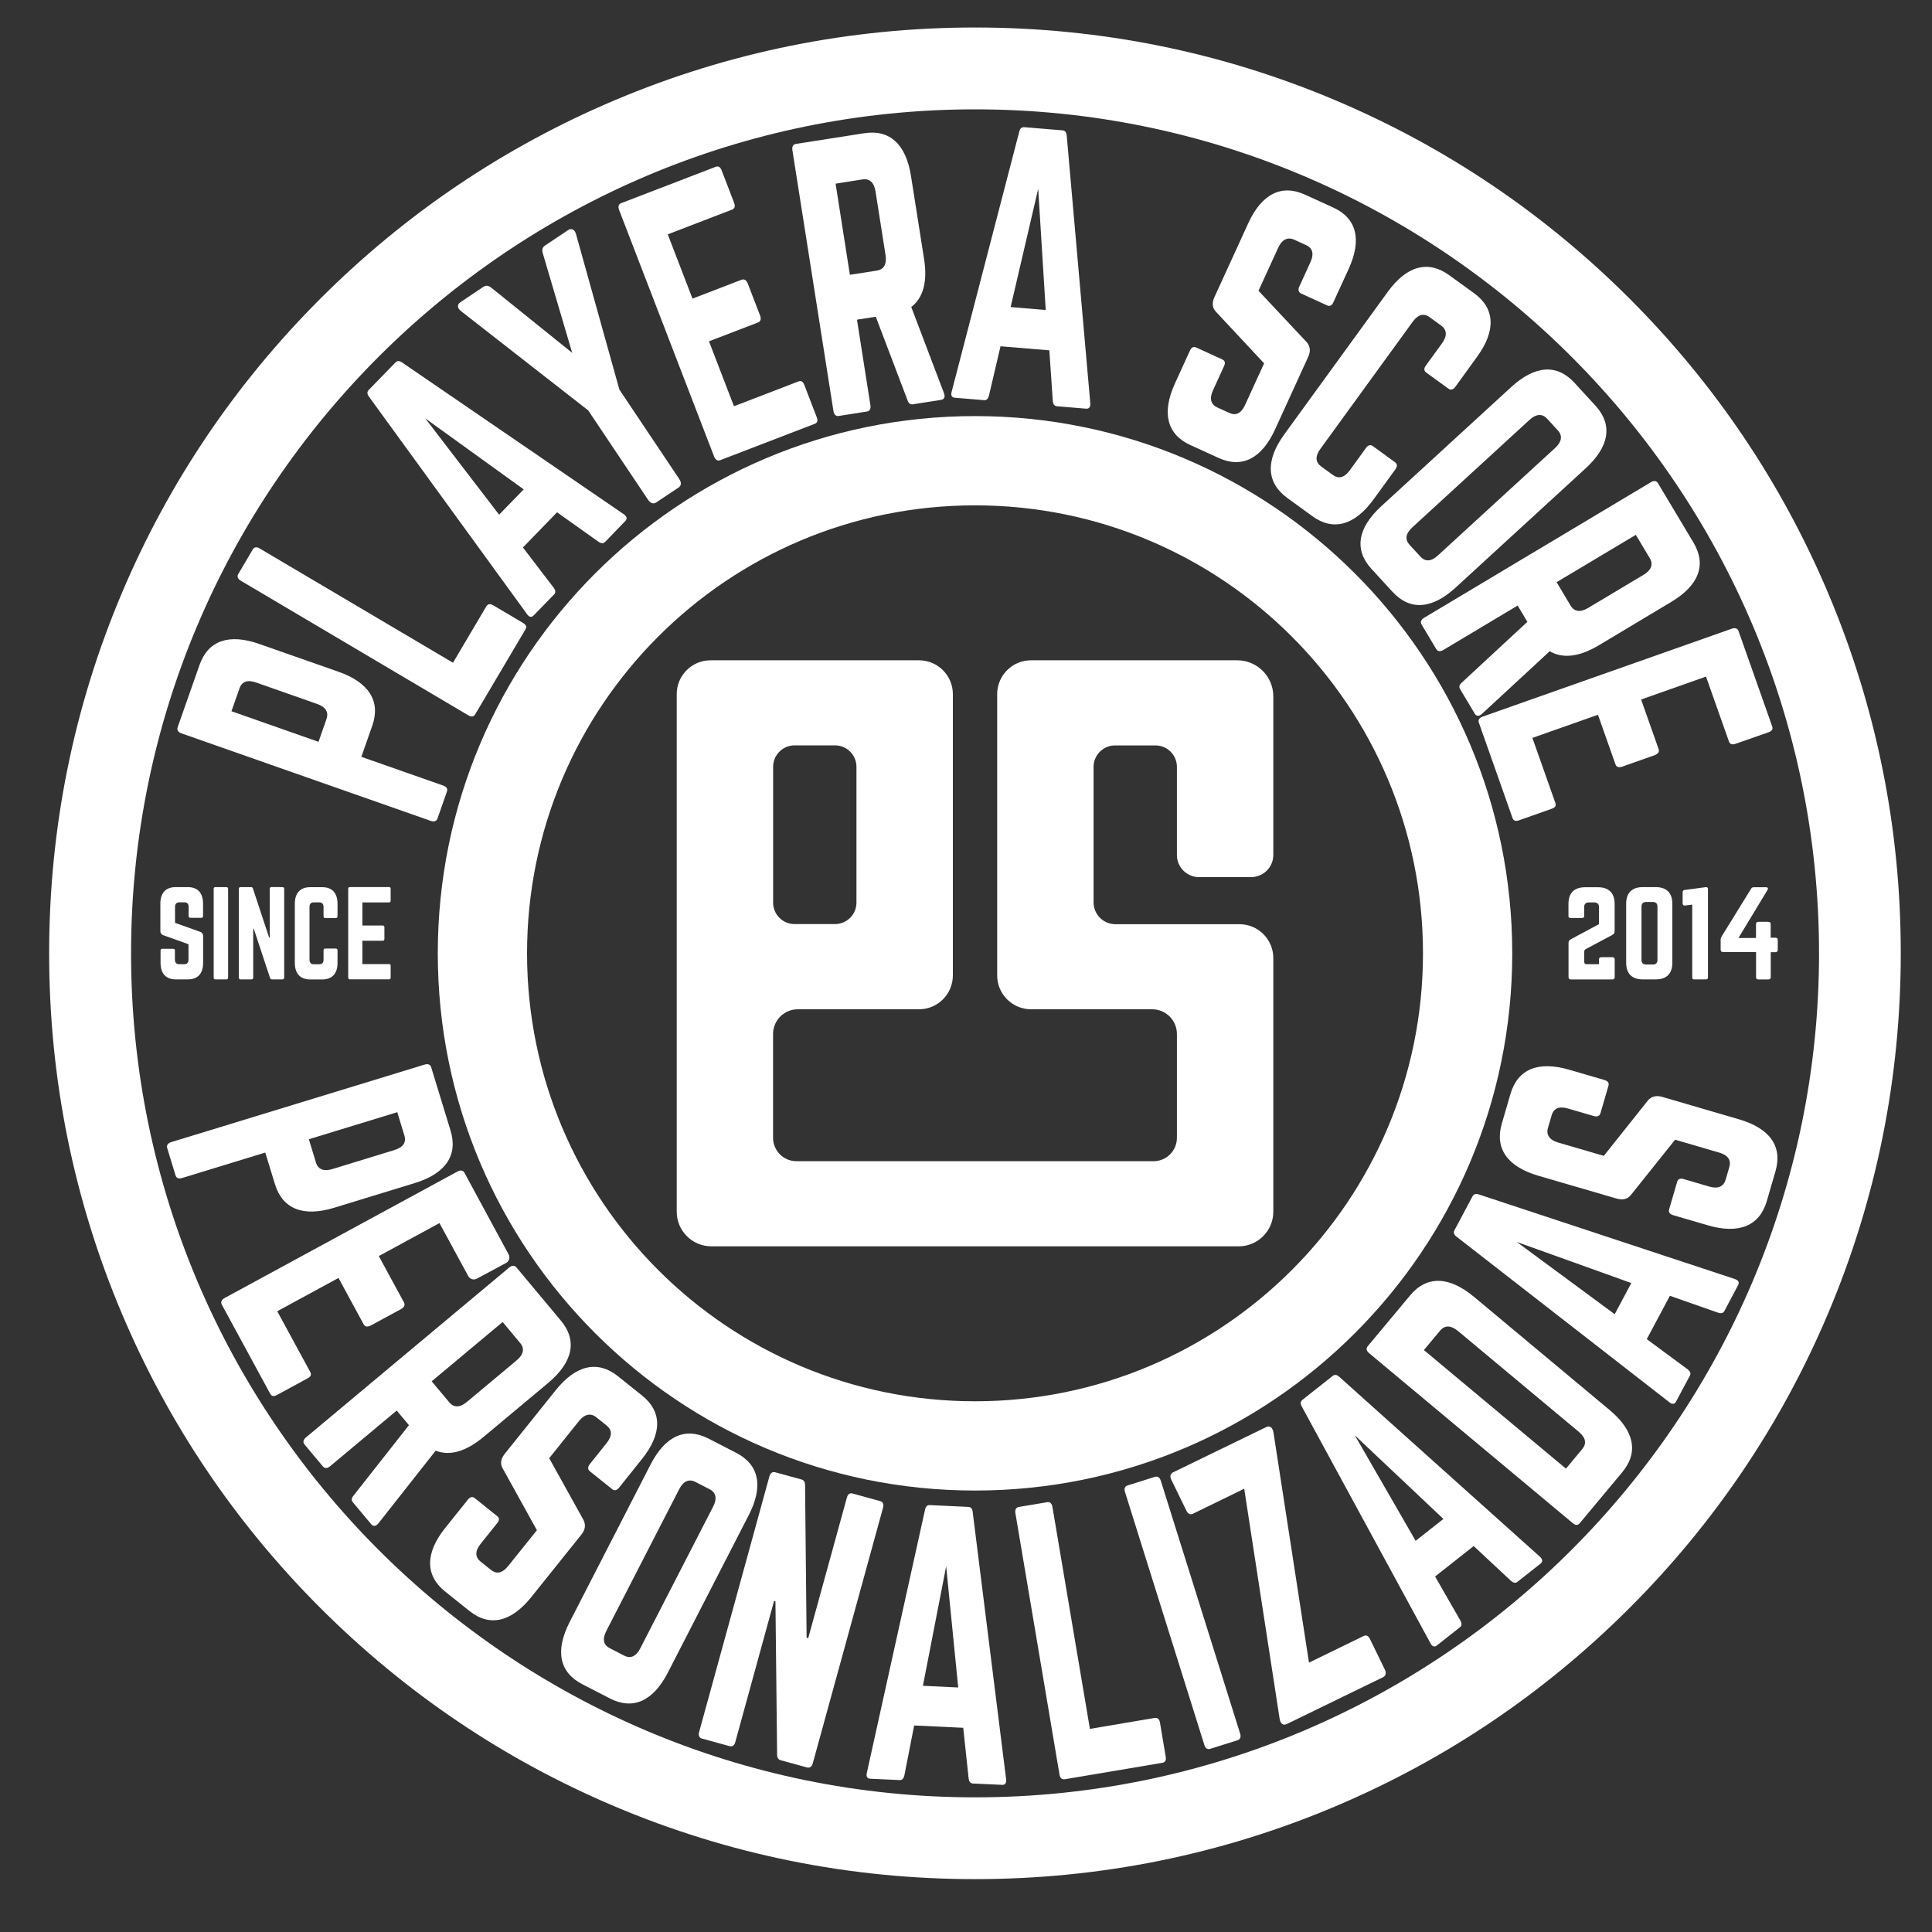 <?xml version="1.0" encoding="utf-8"?>
<!-- Generator: Adobe Illustrator 27.9.0, SVG Export Plug-In . SVG Version: 6.00 Build 0)  -->
<svg version="1.1" id="Layer_1" xmlns="http://www.w3.org/2000/svg" xmlns:xlink="http://www.w3.org/1999/xlink" x="0px" y="0px"
	 viewBox="0 0 3000 3000" style="enable-background:new 0 0 3000 3000;" xml:space="preserve">
<rect x="0" y="0" width="3000" height="3000" fill="#333333" stroke="none"/>
<style type="text/css">
	.st0{fill:#FFFFFF;}
</style>
<g>
	<g id="Layer_2_00000163050695417379953600000004582041525194233262_">
		<g>
			<path class="st0" d="M659.3,1653.1c5.1-1.6,8.9-0.1,10.2,4l30.1,98.4c11.8,38.5-7.6,66.9-55.7,81.6l-125,38.3
				c-47.7,14.6-80.1,2.1-91.9-36.5l-15.1-49.2l-129.1,39.5c-5.1,1.6-8.8,0.5-10.2-4l-13-42.6c-1.3-4.1,1.1-7.5,6.2-9.1L659.3,1653.1
				z M490.6,1805.2c3.4,11.1,12.7,14,25.5,10.1l96.3-29.5c13.3-4.1,18.9-11.6,15.5-22.7l-11-36.1l-137.3,42L490.6,1805.2z"/>
			<path class="st0" d="M721,1820.7c-1.9-3.4-5.9-4.1-10.6-1.6l-361.7,196.5c-4.7,2.6-6.3,6.3-4.5,9.8l75.3,138.7
				c2.5,4.5,6.1,4.5,10.8,1.9l47.1-25.6c5.2-2.8,6.7-5.6,4.3-10.1l-51.2-94.2l95.1-51.7l39.1,72c2,3.8,6.1,4.5,11.3,1.7l46.6-25.3
				c5.2-2.8,6.8-6.6,4.7-10.4l-39.1-72l94.2-51.2l44.7,82.3c2.6,4.8,8.6,6.6,13.3,4l45.4-24.3c4.8-2.6,6.6-8.6,4-13.4L721,1820.7z"
				/>
			<path class="st0" d="M750.9,2231.2c-27.6,23-52.5,29.9-74.4,21.4l-88.8,112.7c-4.1,5.1-8.2,5.2-11.2,1.6l-28.6-34.2
				c-2.7-3.3-2.1-6.7,1.1-10.4l86-109.3l-19-22.7l-103.6,86.6c-4.1,3.4-8.2,3.5-11,0.2l-28.6-34.2c-2.8-3.3-1.9-7.3,2.2-10.8
				l315.8-264c4.1-3.4,8.2-3.5,11-0.2l69,82.6c25.9,30.9,19,64.6-19.6,96.9L750.9,2231.2z M697.6,2177.5c7.1,8.6,16.8,8.3,27.4-0.6
				l77.3-64.6c10.7-8.9,12.6-18.4,5.4-26.9l-27.2-32.6l-110.2,92.1L697.6,2177.5z"/>
			<path class="st0" d="M996.8,2166.8c31.5,25.2,31.5,59.5,0,98.8l-35.5,44.4c-3.4,4.2-7,5.4-10.7,2.4l-34.8-27.9
				c-3.3-2.7-3.3-6.8,0-11l26.1-32.6c8.7-10.9,9.1-20.2,0-27.4l-16.1-12.9c-8.4-6.7-18.1-4.9-26.8,6l-46.2,57.7l53.5,96.4
				c3.3,7.5,2.7,14.5-3.7,22.4l-77.4,96.6c-31.5,39.3-65,46.9-96.4,21.7l-37.5-30c-31.1-24.9-31.4-59.5,0-98.8l35.2-43.9
				c3.7-4.6,7.4-5.1,10.7-2.4l34.8,27.9c3.7,3,3.7,6.4,0,11l-25.8,32.2c-9,11.3-8.4,20.8,0,27.4l16.1,12.9c8.7,7,17.7,5.3,26.8-6
				l44.6-55.6l-53.2-96.1c-4-7.3-3-14.8,3.4-22.7l79.1-98.7c31.5-39.3,65.3-46.6,96.4-21.7L996.8,2166.8z"/>
			<path class="st0" d="M1010.1,2274.3c23-44.8,54.3-58.8,90.2-40.4l42.7,22c35.8,18.4,42.7,52.1,19.6,96.9l-125.4,244.1
				c-23,44.8-54.3,58.8-90.2,40.4l-42.7-22c-35.8-18.4-42.7-52-19.6-96.9L1010.1,2274.3z M969.1,2570.8c9.9,5.1,18.4,1.6,25.1-11.2
				l113.2-220.2c6.4-12.4,4.5-21.8-5.5-26.9l-22.1-11.4c-9.9-5.1-18.7-1.2-25.1,11.2l-113.2,220.2c-6.6,12.9-4.5,21.8,5.5,26.9
				L969.1,2570.8z"/>
			<path class="st0" d="M1366.9,2331c4.1,1.1,5.8,4.9,4.3,10.1L1262.1,2738c-1.4,5.2-4.8,7.6-8.9,6.5l-40.9-11.2
				c-3.7-1-5.6-3.8-5.6-8.8l-2.6-238.1l-2.1-0.6l-60.2,219.1c-1.4,5.2-4.3,7.7-8.9,6.5l-43-11.8c-4.1-1.1-5.8-4.9-4.3-10.1
				l109.1-396.9c1.4-5.2,4.8-7.6,8.9-6.5l40.9,11.2c3.7,1,5.6,3.8,5.6,8.8l2.4,236.9l2.5,0.7l60-218.1c1.4-5.2,4.3-7.7,8.9-6.5
				L1366.9,2331z"/>
			<path class="st0" d="M1510.6,2769.4c-3.8-0.2-5.9-3-6.5-7.8l-8.4-78.7l-76.2-3.6l-15.2,77.6c-1.1,4.8-3.3,7.3-7.2,7.2l-45.8-2.1
				c-4.7-0.2-6.7-3.5-5.2-9.4l90.3-408.4c1.1-5.3,3.8-7.3,7.6-7.1l59.5,2.8c3.9,0.2,6.3,2.4,6.9,7.8l51.9,415
				c0.6,5.9-1.3,9.1-6.4,8.8L1510.6,2769.4z M1469.2,2432.1l-36.1,185.6l54.8,2.6L1469.2,2432.1z"/>
			<path class="st0" d="M1692.4,2684.6l100.6-17c4.6-0.8,7.3,2,8.2,7.3l8.9,52.8c1,5.8-0.7,8.8-5.3,9.6l-151.4,25.5
				c-4.2,0.7-7.2-1.5-8.2-7.3l-68.5-405.9c-0.9-5.3,1.1-8.9,5.3-9.6l44-7.4c4.7-0.8,7.3,2,8.2,7.3L1692.4,2684.6z"/>
			<path class="st0" d="M1793.4,2293.2c4.1-1.3,7.5,1,9.1,6.1l123.2,392.7c1.6,5.1,0.1,8.9-4,10.2l-42.5,13.4
				c-4.5,1.4-7.5-1-9.1-6.1l-123.2-392.7c-1.6-5.1-0.5-8.8,4-10.2L1793.4,2293.2z"/>
			<path class="st0" d="M1966.1,2216c6.2-3,10.1,1.1,11.4,8.7l55.1,357l84.8-41.3c3.9-1.9,7.3-0.6,9.9,4.7l23.2,47.7
				c2.3,4.8,1.4,8.8-2.2,11.2l-150,73c-6.2,3-10.4-0.9-11.4-8.7l-54.9-356.6l-79.8,38.9c-3.9,1.9-7.6,0.1-9.9-4.7l-23.5-48.2
				c-2.6-5.3-1.4-8.8,2.2-11.2L1966.1,2216z"/>
			<path class="st0" d="M2356.2,2456.3c-3,2.4-6.4,1.6-10-1.6l-57.9-54l-59.9,47.3l39.4,68.6c2.3,4.3,2.3,7.7-0.7,10.1l-36,28.4
				c-3.7,2.9-7.4,1.7-10-3.7L2021.4,2184c-2.6-4.7-2-8,1.1-10.4l46.8-37c3-2.4,6.4-2.3,10.4,1.4l311.4,279.2c4.3,4.1,5,7.7,0.9,10.9
				L2356.2,2456.3z M2103.8,2228.8l94.4,163.8l43.1-34L2103.8,2228.8z"/>
			<path class="st0" d="M2126,2101.2c-4.1-3.4-5.2-7.1-2.2-10.8l65.9-79c25.8-30.9,60.5-29.9,99.2,2.4l210.3,175.5
				c38.7,32.3,45.5,65.9,19.7,96.9l-65.9,79c-3,3.6-6.5,3.6-11-0.2L2126,2101.2z M2456.9,2250.1c7.1-8.6,5.6-17.6-5.5-26.9
				l-187.2-156.2c-11.1-9.3-20.7-9.5-27.9-0.9l-25.3,30.3l220.6,184.1L2456.9,2250.1z"/>
			<path class="st0" d="M2677.6,2035.8c-1.8,3.4-5.2,4-9.9,2.5l-74.7-26.2l-35.9,67.3l63.6,47c3.8,3,5.2,6.2,3.4,9.6l-21.6,40.5
				c-2.2,4.2-6.1,4.5-10.7,0.6l-330.1-256.8c-4.3-3.3-5-6.6-3.2-10l28-52.6c1.8-3.4,4.9-4.7,10.1-2.9l397.1,131.2
				c5.6,2,7.6,5,5.2,9.6L2677.6,2035.8z M2355.2,1928.5l152.1,112.2l25.8-48.4L2355.2,1928.5z"/>
			<path class="st0" d="M2345.4,1698.8c11.3-38.7,43-51.8,91.4-37.7l54.5,15.9c5.2,1.5,7.6,4.5,6.3,9l-12.5,42.8
				c-1.2,4.1-5,5.7-10.2,4.2l-40.1-11.7c-13.4-3.9-22.1-0.7-25.4,10.5l-5.8,19.8c-3,10.3,2.4,18.6,15.8,22.5l71,20.7l68.7-86.3
				c5.6-6,12.4-8,22.2-5.2l118.8,34.7c48.4,14.1,68.1,42.2,56.8,80.9l-13.4,46.1c-11.2,38.3-43,51.8-91.4,37.7l-54-15.8
				c-5.7-1.7-7.5-4.9-6.3-9l12.5-42.8c1.3-4.5,4.5-5.8,10.2-4.2l39.6,11.6c13.9,4,22.4-0.2,25.4-10.5l5.8-19.8
				c3.1-10.7-1.9-18.4-15.8-22.5l-68.4-20l-68.6,85.8c-5.2,6.5-12.5,8.4-22.3,5.6l-121.4-35.4c-48.4-14.1-68-42.6-56.8-80.9
				L2345.4,1698.8z"/>
			<g>
				<g>
					<path class="st0" d="M2462.5,1473.7c-1.8,1.1-2.5,2.3-2.5,4.3v15.6c0,2.3,1.3,3.6,3.6,3.6h19.3v-7.3c0-2.3,1.3-3.6,3.6-3.6
						h17.2c2.3,0,3.6,1.3,3.6,3.6v27.4c0,2.3-1.3,3.6-3.6,3.6h-64.5c-2.3,0-3.6-1.3-3.6-3.6v-52.8c0-3.4,1.3-4.8,4.7-6.6l42.6-22.9
						v-26.5c0-4.7-2.7-7.2-7.2-7.2h-8.6c-4.8,0-7.2,2.5-7.2,7.2v14c0,1.8-1.1,2.9-2.9,2.9h-18.6c-2,0-2.9-1.1-2.9-2.9v-19
						c0-16.8,9-25.8,25.8-25.8h20.1c16.7,0,25.8,9,25.8,25.8v42.3c0,3.4-1.4,4.8-4.8,6.6L2462.5,1473.7z"/>
					<path class="st0" d="M2525.1,1403.3c0-16.8,9-25.8,25.8-25.8h20.1c16.8,0,25.8,9,25.8,25.8v91.7c0,16.8-9,25.8-25.8,25.8h-20.1
						c-16.8,0-25.8-9-25.8-25.8V1403.3z M2566.5,1497.7c4.7,0,7.2-2.3,7.2-7.2v-82.7c0-4.7-2.5-7.2-7.2-7.2h-10.4
						c-4.7,0-7.2,2.5-7.2,7.2v82.7c0,4.8,2.5,7.2,7.2,7.2H2566.5z"/>
					<path class="st0" d="M2649.2,1377.5c1.8,0,2.9,1.1,2.9,2.9v137.5c0,1.8-1.1,2.9-2.9,2.9h-18.6c-2,0-2.9-1.1-2.9-2.9v-113.2
						l-11.1,1.4c-2.3,0.4-3.8-0.9-3.8-3.2v-17.2c0-2.3,1.1-3.6,3.4-3.8L2649.2,1377.5z"/>
					<path class="st0" d="M2756.9,1456c2.3,0,3.6,1.3,3.6,3.6v15.4c0,2.3-1.3,3.6-3.6,3.6h-7.3v38.7c0,2.3-1.3,3.6-3.6,3.6h-15.6
						c-2.3,0-3.6-1.3-3.6-3.6v-39h-51.4c-2.3,0-3.6-1.3-3.6-3.6v-15.9c0-1.6,0.4-2.9,1.3-4.3l46-74.5c0.9-1.6,2.3-2.3,4.3-2.3h18.8
						c2.9,0,3.9,1.8,2.3,4.3l-45,74.5h27.2v-21.5c0-2.3,1.3-3.6,3.6-3.6h15.6c2.3,0,3.6,1.3,3.6,3.6v21.1H2756.9z"/>
				</g>
				<g>
					<path class="st0" d="M291.5,1377.5c15.5,0,23.8,9,23.8,25.8v19c0,1.8-0.8,2.9-2.6,2.9h-17.2c-1.7,0-2.6-1.1-2.6-2.9v-14
						c0-4.7-2.1-7.2-6.6-7.2h-7.9c-4.1,0-6.6,2.5-6.6,7.2v24.7l39.3,14c2.8,1.3,4.3,3.2,4.3,6.6v41.4c0,16.8-8.3,25.8-23.8,25.8
						h-18.5c-15.4,0-23.8-9-23.8-25.8v-18.8c0-2,1-2.9,2.6-2.9H269c1.8,0,2.6,0.9,2.6,2.9v13.8c0,4.8,2.5,7.2,6.6,7.2h7.9
						c4.3,0,6.6-2.3,6.6-7.2v-23.8l-39.2-14c-3-1.1-4.5-3.2-4.5-6.6v-42.3c0-16.8,8.4-25.8,23.8-25.8H291.5z"/>
					<path class="st0" d="M351.6,1377.5c1.7,0,2.6,1.1,2.6,2.9v137.5c0,1.8-1,2.9-2.6,2.9h-17.2c-1.8,0-2.6-1.1-2.6-2.9v-137.5
						c0-1.8,0.8-2.9,2.6-2.9H351.6z"/>
					<path class="st0" d="M438.7,1377.5c1.7,0,2.6,1.1,2.6,2.9v137.5c0,1.8-1,2.9-2.6,2.9h-16.4c-1.5,0-2.5-0.7-3-2.3l-25.3-76.5
						h-0.8v75.9c0,1.8-0.8,2.9-2.6,2.9h-17.2c-1.7,0-2.6-1.1-2.6-2.9v-137.5c0-1.8,1-2.9,2.6-2.9h16.4c1.5,0,2.5,0.7,3,2.3
						l25.1,76.1h1v-75.6c0-1.8,0.8-2.9,2.6-2.9L438.7,1377.5L438.7,1377.5z"/>
					<path class="st0" d="M524.1,1422.7c0,1.8-1,2.9-2.6,2.9h-16.5c-1.8,0-2.6-1.1-2.6-2.9v-14.3c0-4.7-2.3-7.2-6.6-7.2h-8.6
						c-4.5,0-6.6,2.5-6.6,7.2v81.7c0,4.8,2.3,7.2,6.6,7.2h8.6c4.3,0,6.6-2.3,6.6-7.2v-14.3c0-1.8,0.8-2.9,2.6-2.9h16.5
						c1.7,0,2.6,1.1,2.6,2.9v19.3c0,16.8-8.4,25.8-23.8,25.8h-18.5c-15.5,0-24-9-24-25.8v-91.7c0-16.8,8.4-25.8,24-25.8h18.5
						c15.4,0,23.8,9,23.8,25.8V1422.7z"/>
					<path class="st0" d="M606.6,1398.3c0,1.8-0.7,3-2.6,3h-41.3v35.8h31.6c1.7,0,2.6,1.1,2.6,3v17.7c0,2-1,3-2.6,3h-31.6v36.2h41.3
						c2,0,2.6,0.9,2.6,2.9v17.9c0,1.8-0.7,2.9-2.6,2.9h-60.8c-1.5,0-2.5-1.1-2.5-2.9v-137.5c0-1.8,1-2.9,2.5-2.9h60.8
						c2,0,2.6,1.1,2.6,2.9V1398.3z"/>
				</g>
			</g>
			<g>
				<path class="st0" d="M2838.6,920.7c-72.4-171.2-176.1-324.9-308.1-456.9c-132-132-285.7-235.7-456.9-308.1
					c-177.3-75-365.5-113-559.6-113c-194.1,0-382.3,38-559.6,113c-171.2,72.4-325,176.1-457,308.1c-132,132-235.7,285.7-308.1,456.9
					c-75,177.3-113,365.5-113,559.6c0,194.1,38,382.3,113,559.6c72.4,171.2,176.1,324.9,308.1,456.9
					c132,132,285.7,235.7,456.9,308.1c177.3,75,365.5,113,559.6,113c194,0,382.3-38,559.6-113c171.2-72.4,324.9-176.1,456.9-308.1
					c132-132,235.7-285.7,308.1-456.9c75-177.3,113-365.5,113-559.6C2951.6,1286.3,2913.6,1098,2838.6,920.7z M2824.6,1480.3
					c0,722.6-587.9,1310.6-1310.5,1310.6c-722.6,0-1310.6-587.9-1310.6-1310.6c0-722.6,587.9-1310.5,1310.6-1310.5
					C2236.6,169.7,2824.6,757.7,2824.6,1480.3z"/>
			</g>
			<g>
				<path class="st0" d="M281.6,1138.7c-5-1.8-7.2-5.3-5.8-9.3l34-96.8c13.3-37.9,45.6-49.3,93-32.6l123.1,43.2
					c46.9,16.5,65.5,45.7,52.2,83.6l-17,48.4l127.1,44.6c5,1.8,7.4,4.8,5.8,9.3l-14.7,42c-1.4,4-5.3,5.4-10.3,3.6L281.6,1138.7z
					 M507,1116.3c3.8-10.9-1.9-18.8-14.5-23.2l-94.8-33.3c-13.1-4.6-22-1.8-25.8,9.1l-12.5,35.5l135.2,47.5L507,1116.3z"/>
				<path class="st0" d="M703.4,1029.1l51.8-87.6c2.4-4,6.2-4.3,10.8-1.5l46,27.2c5.1,3,6.3,6.2,3.9,10.2l-78,131.8
					c-2.2,3.7-5.8,4.5-10.8,1.5l-353.3-209c-4.6-2.7-6.1-6.6-3.9-10.2l22.6-38.3c2.4-4,6.2-4.3,10.8-1.5L703.4,1029.1z"/>
				<path class="st0" d="M939.5,841.6c-2.7,2.8-6.1,2.4-10.1-0.3L865,795.5L812,850.1l47.9,62.7c2.8,4,3.3,7.4,0.6,10.1l-31.9,32.8
					c-3.3,3.4-7.1,2.7-10.4-2.3L572.9,615.9c-3.2-4.3-3-7.7-0.3-10.4l41.4-42.6c2.7-2.8,6-3.1,10.4,0l344.2,235.6
					c4.8,3.5,5.9,6.9,2.3,10.6L939.5,841.6z M660.3,649.6L775,799.2l38.2-39.3L660.3,649.6z"/>
				<path class="st0" d="M882,357.4c5.3-3.6,10.5-1.2,12.5,6.4L961.8,605l92.8,138.6c3.9,5.8,3.5,10.6-1.2,13.6l-34.1,22.8
					c-4.6,3.1-9.2,1.7-13.1-4.1l-92.8-138.6L716.1,483.3c-6.3-4.8-6.5-10.4-1.2-14l35.5-23.8c4.3-2.8,8.2-2.3,12.9,1.6l125.2,100.8
					L843,393.8c-1.9-5.8-0.9-9.7,3.4-12.6L882,357.4z"/>
				<path class="st0" d="M1139.8,314.6c1.9,5,1.7,9.1-3.1,10.9l-99.8,38.4l38.4,99.8l76.2-29.3c4-1.5,7.5,0.5,9.7,6l19,49.4
					c2.1,5.5,0.9,9.4-3.1,10.9l-76.2,29.3l38.8,100.8l99.8-38.4c4.8-1.8,7.3,0,9.5,5.5l19.2,49.9c1.9,5,1.5,8.6-3.3,10.4
					l-146.9,56.5c-3.6,1.4-7.1-0.7-9.1-5.7L961.3,325.9c-1.9-5-0.7-8.9,2.9-10.3l146.9-56.5c4.8-1.8,7.5,0.5,9.5,5.5L1139.8,314.6z"
					/>
				<path class="st0" d="M1434.9,402.2c5.6,35.4-1.4,60.3-19.9,74.5l50.8,133.8c2.3,6.1,0.2,9.7-4.4,10.4l-43.9,6.9
					c-4.2,0.7-6.7-1.7-8.3-6.3l-49.3-129.7l-29.2,4.6l20.9,133.1c0.8,5.3-1.2,8.9-5.4,9.5l-43.9,6.9c-4.2,0.7-7.3-2.1-8.1-7.4
					L1230.4,233c-0.8-5.3,1.2-8.9,5.4-9.5l106-16.6c39.7-6.2,65,16.9,72.8,66.5L1434.9,402.2z M1361.5,420.2
					c11-1.7,15.7-10.1,13.6-23.8l-15.6-99.3c-2.2-13.7-9.2-20.2-20.2-18.5l-41.8,6.6l22.2,141.5L1361.5,420.2z"/>
				<path class="st0" d="M1641,630.8c-3.8-0.3-5.7-3.2-6.2-8l-5.4-78.8l-75.8-6.3l-18,76.8c-1.3,4.7-3.6,7.2-7.4,6.9l-45.6-3.8
					c-4.7-0.4-6.5-3.8-4.8-9.5l104.9-403.7c1.3-5.3,4-7.2,7.9-6.9l59.2,4.9c3.8,0.3,6.2,2.7,6.6,8.1l36.6,415.5
					c0.4,5.9-1.6,9-6.7,8.6L1641,630.8z M1612.1,293.2l-42.8,183.6l54.5,4.6L1612.1,293.2z"/>
				<path class="st0" d="M2070.1,322.2c36.6,16.7,44.9,49.9,24,95.6l-23.6,51.5c-2.2,4.9-5.5,6.9-9.8,4.9l-40.5-18.5
					c-3.9-1.8-4.9-5.8-2.7-10.6l17.3-37.9c5.8-12.6,3.8-21.8-6.7-26.6l-18.7-8.5c-9.7-4.4-18.7-0.3-24.5,12.3l-30.7,67.1l75.2,80.2
					c5.1,6.4,6.1,13.4,1.9,22.6l-51.3,112.3c-20.9,45.7-51.5,61.1-88,44.4l-43.6-19.9c-36.2-16.5-44.9-49.9-24-95.6l23.3-51
					c2.4-5.4,5.9-6.7,9.8-4.9l40.4,18.5c4.3,2,5.1,5.3,2.7,10.6l-17.1,37.4c-6,13.1-3.1,22.1,6.7,26.6l18.7,8.5
					c10.1,4.6,18.4,0.8,24.4-12.3l29.6-64.7l-74.8-80.1c-5.7-6.1-6.5-13.6-2.3-22.8l52.5-114.7c20.9-45.7,51.8-60.9,88-44.4
					L2070.1,322.2z"/>
				<path class="st0" d="M2259.8,600.7c-3.1,4.3-7.1,5.4-10.6,2.9l-34.6-25.1c-3.8-2.8-3.7-6.6-0.5-10.9l25.1-34.6
					c8.2-11.2,7.7-20.8-1.3-27.4l-18-13.1c-9.3-6.8-18.2-4-26.4,7.3L2050.3,697c-8.5,11.7-7.7,20.8,1.3,27.4l18,13.1
					c9,6.5,17.9,4.4,26.4-7.3l25.1-34.6c3.1-4.3,6.8-5.7,10.6-2.9l34.6,25.1c3.5,2.5,3.7,6.6,0.5,10.9l-33.9,46.7
					c-29.5,40.7-62.9,49.5-95.1,26.1l-38.7-28.1c-32.5-23.6-34.5-58.1-5-98.7l160.8-221.5c29.5-40.7,62.9-49.5,95.4-25.9l38.8,28.1
					c32.2,23.4,34.1,57.8,4.6,98.5L2259.8,600.7z"/>
				<path class="st0" d="M2346.5,601.1c37-34,71.2-36.3,98.4-6.6l32.4,35.3c27.2,29.6,21.9,63.5-15.1,97.4l-201.7,185
					c-37,34-71.2,36.3-98.4,6.6l-32.4-35.3c-27.2-29.6-21.9-63.4,15.1-97.4L2346.5,601.1z M2205.6,864.3c7.5,8.2,16.7,7.9,27.3-1.9
					l182-166.9c10.2-9.4,11.7-18.9,4.2-27.1l-16.8-18.3c-7.5-8.2-17.1-7.5-27.3,1.9l-182,166.9c-10.6,9.8-11.7,18.9-4.2,27.1
					L2205.6,864.3z"/>
				<path class="st0" d="M2483,1001.8c-30.7,18.4-56.4,21.3-76.6,9.4l-105.1,97.2c-4.8,4.4-8.9,3.8-11.3-0.2l-22.8-38.2
					c-2.2-3.7-1-6.9,2.7-10.1l101.8-94.3l-15.1-25.3l-115.6,69.1c-4.6,2.7-8.7,2.2-10.8-1.5l-22.8-38.2c-2.2-3.7-0.8-7.5,3.8-10.3
					l352.4-210.7c4.6-2.7,8.7-2.2,10.8,1.5l55.1,92.1c20.6,34.5,8.7,66.6-34.5,92.4L2483,1001.8z M2438.8,940.4
					c5.7,9.5,15.2,10.8,27.1,3.7l86.3-51.6c11.9-7.1,15.3-16.1,9.6-25.7l-21.7-36.3l-123,73.5L2438.8,940.4z"/>
				<path class="st0" d="M2695.5,1154.8c-5,1.8-9.1,1.4-10.8-3.4l-35.6-100.8l-100.8,35.6l27.2,77c1.4,4-0.7,7.5-6.3,9.5l-49.9,17.6
					c-5.6,2-9.4,0.6-10.8-3.4l-27.2-77l-101.8,35.9l35.6,100.8c1.7,4.8-0.2,7.3-5.8,9.3l-50.4,17.8c-5,1.8-8.6,1.2-10.3-3.6
					l-52.4-148.4c-1.3-3.6,0.9-7.1,5.9-8.9l387.1-136.6c5-1.8,8.9-0.4,10.2,3.2l52.4,148.4c1.7,4.8-0.7,7.5-5.8,9.3L2695.5,1154.8z"
					/>
			</g>
			<path class="st0" d="M1514,646.1c-460.7,0-834.2,373.5-834.2,834.2s373.5,834.2,834.2,834.2s834.2-373.5,834.2-834.2
				S1974.7,646.1,1514,646.1z M1514,2175.9c-384.2,0-695.6-311.4-695.6-695.6s311.4-695.6,695.6-695.6s695.6,311.4,695.6,695.6
				S1898.2,2175.9,1514,2175.9z"/>
			<g>
				<path class="st0" d="M1977.2,1327.5v-246.1c0-31-25.1-56.1-56.1-56.1h-320.1c-29.1,0-52.6,23.6-52.6,52.6v436.7
					c0,29.1,23.6,52.6,52.6,52.6h188.1c21.2,0,38.4,17.2,38.4,38.4v161.2c0,20-16.2,36.3-36.3,36.3h-554.5
					c-20,0-36.3-16.2-36.3-36.3v-161.2c0-21.2,17.2-38.4,38.4-38.4H1427c29.1,0,52.6-23.6,52.6-52.6v-436.7
					c0-29.1-23.6-52.6-52.6-52.6h-323.6c-29.1,0-52.6,23.6-52.6,52.6v803.6c0,29.7,24.1,53.8,53.8,53.8h818.8
					c29.7,0,53.8-24.1,53.8-53.8v-393.8c0-29.1-23.6-52.6-52.6-52.6H1732c-18.7,0-33.9-15.2-33.9-33.9v-210.4
					c0-18.4,14.9-33.3,33.3-33.3h62.8c18.4,0,33.3,14.9,33.3,33.3v136.8c0,19,15.4,34.4,34.4,34.4h80.9
					C1961.8,1361.9,1977.2,1346.5,1977.2,1327.5z M1233.8,1157.4h62.8c18.4,0,33.3,14.9,33.3,33.3v210.9c0,18.4-14.9,33.3-33.3,33.3
					h-62.8c-18.4,0-33.3-14.9-33.3-33.3v-210.9C1200.5,1172.4,1215.4,1157.4,1233.8,1157.4z"/>
			</g>
		</g>
	</g>
	<g id="Layer_3">
	</g>
	<g id="Layer_4">
	</g>
	<g id="Layer_5">
	</g>
</g>
</svg>
